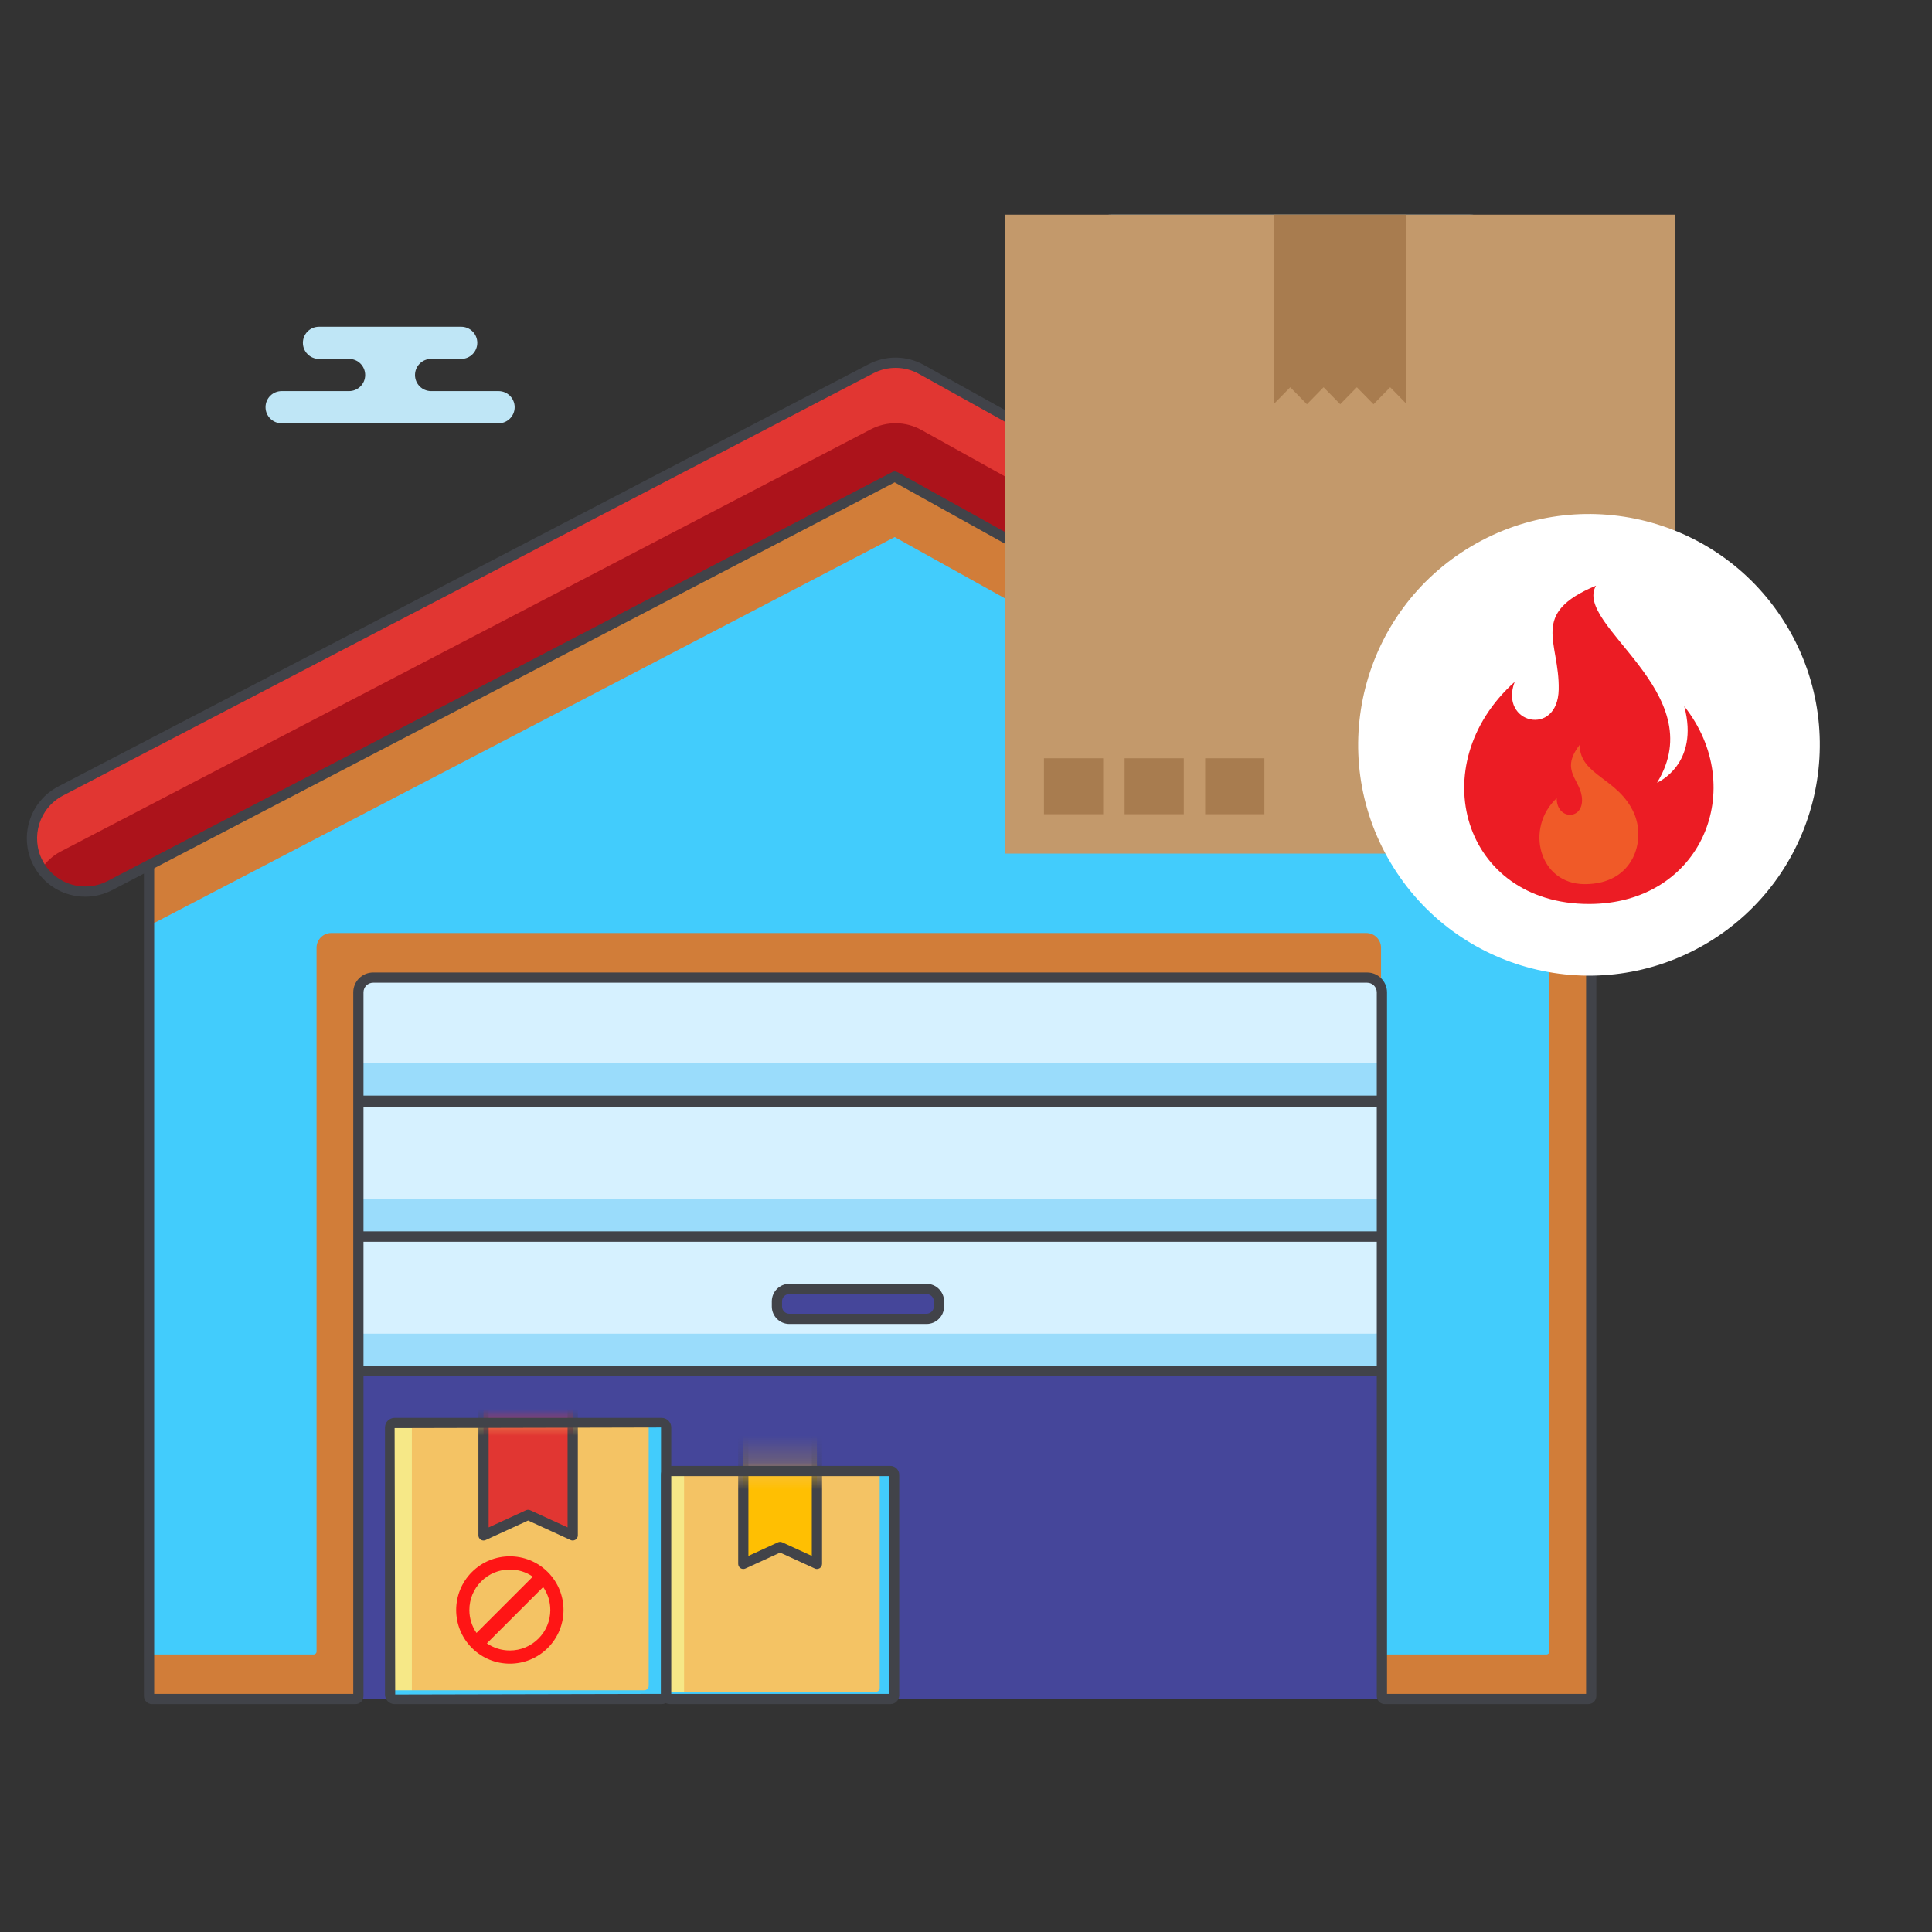 <svg width="72" height="72" viewBox="0 0 72 72" fill="none" xmlns="http://www.w3.org/2000/svg">
<rect x="0" y="0" width="72" height="72" fill="#333333" stroke="none"/>
<path d="M25.381 22.422C25.381 24.015 26.672 25.306 28.265 25.306H34.057C35.65 25.306 36.941 26.598 36.941 28.191C36.941 29.784 35.65 31.075 34.057 31.075H24.317C22.724 31.075 21.433 32.367 21.433 33.959C21.433 35.553 22.724 36.844 24.317 36.844H49.705C51.298 36.844 52.589 35.553 52.589 33.959C52.589 32.367 51.298 31.075 49.705 31.075H48.625C47.032 31.075 45.74 29.784 45.74 28.191C45.74 26.598 47.032 25.306 48.625 25.306H59.871C61.464 25.306 62.755 24.015 62.755 22.422C62.755 20.829 61.464 19.538 59.871 19.538H54.562C52.969 19.538 51.678 18.247 51.678 16.653C51.678 15.06 52.969 13.769 54.562 13.769H54.73C56.323 13.769 57.615 12.477 57.615 10.884C57.615 9.291 56.323 8 54.73 8H41.479C39.886 8 38.594 9.291 38.594 10.884C38.594 12.477 39.886 13.769 41.479 13.769H44.042C45.635 13.769 46.926 15.06 46.926 16.653C46.926 18.246 45.635 19.538 44.042 19.538H28.266C26.673 19.538 25.381 20.829 25.381 22.422Z" fill="#BFE6F6"/>
<path d="M15.466 13.976C15.466 13.645 15.734 13.376 16.066 13.376H17.187C17.519 13.376 17.787 13.107 17.787 12.776C17.787 12.445 17.519 12.177 17.187 12.177H11.888C11.556 12.177 11.288 12.445 11.288 12.776C11.288 13.107 11.556 13.376 11.888 13.376H13.009C13.341 13.376 13.609 13.645 13.609 13.976C13.609 14.307 13.341 14.575 13.009 14.575H10.495C10.164 14.575 9.896 14.844 9.896 15.175C9.896 15.506 10.164 15.775 10.495 15.775H18.58C18.911 15.775 19.18 15.506 19.18 15.175C19.18 14.844 18.911 14.575 18.58 14.575H16.066C15.734 14.575 15.466 14.307 15.466 13.976Z" fill="#BFE6F6"/>
<path d="M54.268 63.317H10.586V28.241L32.258 17.177L54.268 28.241V63.317Z" fill="#45469A"/>
<path d="M10.586 28.175V31.673L32.836 20.078L54.268 31.994V28.175L32.258 17.177L10.586 28.175Z" fill="#EFA274"/>
<path d="M52.24 36.007H11.704C11.294 36.007 10.962 35.675 10.962 35.265V31.738C10.962 31.328 11.294 30.996 11.704 30.996H52.241C52.651 30.996 52.983 31.328 52.983 31.738V35.265C52.983 35.675 52.651 36.007 52.24 36.007Z" fill="#D6F1FF"/>
<path d="M52.241 30.996H51.97V33.87C51.97 34.28 51.637 34.613 51.227 34.613H10.962V35.265C10.962 35.675 11.294 36.008 11.705 36.008H52.241C52.651 36.008 52.983 35.676 52.983 35.265V31.739C52.983 31.328 52.651 30.996 52.241 30.996Z" fill="#9ADCFB"/>
<path d="M52.241 36.198H11.705C11.19 36.198 10.771 35.779 10.771 35.265V31.738C10.771 31.224 11.19 30.805 11.705 30.805H52.241C52.756 30.805 53.174 31.224 53.174 31.738V35.265C53.174 35.78 52.756 36.198 52.241 36.198ZM11.705 31.187C11.4 31.187 11.153 31.434 11.153 31.738V35.265C11.153 35.569 11.4 35.817 11.705 35.817H52.241C52.545 35.817 52.793 35.569 52.793 35.265V31.738C52.793 31.434 52.545 31.187 52.241 31.187H11.705Z" fill="#414349"/>
<path d="M52.24 41.019H11.704C11.294 41.019 10.962 40.687 10.962 40.277V36.75C10.962 36.34 11.294 36.008 11.704 36.008H52.241C52.651 36.008 52.983 36.34 52.983 36.75V40.277C52.983 40.687 52.651 41.019 52.24 41.019Z" fill="#D6F1FF"/>
<path d="M52.241 36.007H51.97V38.881C51.97 39.291 51.637 39.624 51.227 39.624H10.962V40.277C10.962 40.687 11.294 41.019 11.705 41.019H52.241C52.651 41.019 52.983 40.687 52.983 40.277V36.75C52.983 36.34 52.651 36.007 52.241 36.007Z" fill="#9ADCFB"/>
<path d="M52.241 41.21H11.705C11.19 41.21 10.771 40.791 10.771 40.277V36.75C10.771 36.236 11.19 35.817 11.705 35.817H52.241C52.756 35.817 53.174 36.236 53.174 36.75V40.277C53.174 40.791 52.756 41.21 52.241 41.21ZM11.705 36.198C11.4 36.198 11.153 36.445 11.153 36.75V40.276C11.153 40.581 11.4 40.828 11.705 40.828H52.241C52.545 40.828 52.793 40.581 52.793 40.276V36.75C52.793 36.445 52.545 36.198 52.241 36.198H11.705Z" fill="#414349"/>
<path d="M52.24 46.086H11.704C11.294 46.086 10.962 45.754 10.962 45.344V41.817C10.962 41.407 11.294 41.075 11.704 41.075H52.241C52.651 41.075 52.983 41.407 52.983 41.817V45.344C52.983 45.754 52.651 46.086 52.24 46.086Z" fill="#D6F1FF"/>
<path d="M52.241 41.075H51.97V43.949C51.97 44.359 51.637 44.692 51.227 44.692H10.962V45.344C10.962 45.755 11.294 46.087 11.705 46.087H52.241C52.651 46.087 52.983 45.754 52.983 45.344V41.818C52.983 41.407 52.651 41.075 52.241 41.075Z" fill="#9ADCFB"/>
<path d="M52.241 46.277H11.705C11.19 46.277 10.771 45.858 10.771 45.344V41.817C10.771 41.303 11.19 40.884 11.705 40.884H52.241C52.756 40.884 53.174 41.303 53.174 41.817V45.344C53.174 45.859 52.756 46.277 52.241 46.277ZM11.705 41.266C11.4 41.266 11.153 41.513 11.153 41.817V45.344C11.153 45.648 11.4 45.896 11.705 45.896H52.241C52.545 45.896 52.793 45.648 52.793 45.344V41.817C52.793 41.513 52.545 41.266 52.241 41.266H11.705Z" fill="#414349"/>
<path d="M52.24 51.098H11.704C11.294 51.098 10.962 50.766 10.962 50.356V46.829C10.962 46.419 11.294 46.086 11.704 46.086H52.241C52.651 46.086 52.983 46.419 52.983 46.829V50.356C52.983 50.766 52.651 51.098 52.24 51.098Z" fill="#D6F1FF"/>
<path d="M52.241 46.087H51.97V48.961C51.97 49.371 51.637 49.703 51.227 49.703H10.962V50.356C10.962 50.766 11.294 51.099 11.705 51.099H52.241C52.651 51.099 52.983 50.766 52.983 50.356V46.829C52.983 46.419 52.651 46.087 52.241 46.087Z" fill="#9ADCFB"/>
<path d="M52.241 51.289H11.705C11.19 51.289 10.771 50.87 10.771 50.356V46.829C10.771 46.315 11.19 45.896 11.705 45.896H52.241C52.756 45.896 53.174 46.315 53.174 46.829V50.356C53.174 50.87 52.756 51.289 52.241 51.289ZM11.705 46.277C11.4 46.277 11.153 46.524 11.153 46.829V50.355C11.153 50.66 11.4 50.907 11.705 50.907H52.241C52.545 50.907 52.793 50.66 52.793 50.355V46.829C52.793 46.524 52.545 46.277 52.241 46.277H11.705Z" fill="#414349"/>
<path d="M34.529 49.15H29.416C29.16 49.15 28.953 48.943 28.953 48.687V48.497C28.953 48.242 29.16 48.035 29.416 48.035H34.529C34.785 48.035 34.992 48.242 34.992 48.497V48.687C34.992 48.943 34.785 49.15 34.529 49.15Z" fill="#45469A"/>
<path d="M34.529 49.341H29.416C29.056 49.341 28.763 49.048 28.763 48.688V48.498C28.763 48.138 29.056 47.844 29.416 47.844H34.529C34.89 47.844 35.183 48.138 35.183 48.498V48.688C35.183 49.048 34.89 49.341 34.529 49.341ZM29.416 48.226C29.266 48.226 29.144 48.347 29.144 48.498V48.688C29.144 48.838 29.266 48.96 29.416 48.96H34.529C34.679 48.96 34.801 48.838 34.801 48.688V48.498C34.801 48.347 34.679 48.226 34.529 48.226H29.416Z" fill="#414349"/>
<path d="M59.299 30.24L32.813 17.474C32.783 17.46 32.748 17.46 32.717 17.475L5.614 31.09C5.578 31.109 5.555 31.146 5.555 31.187V63.21C5.555 63.269 5.603 63.318 5.663 63.318H13.247C13.307 63.318 13.355 63.27 13.355 63.21V36.982C13.355 36.678 13.601 36.433 13.904 36.433H50.95C51.253 36.433 51.499 36.678 51.499 36.982V63.21C51.499 63.269 51.547 63.318 51.607 63.318H59.191C59.251 63.318 59.299 63.27 59.299 63.21V34.784V30.24Z" fill="#42CCFC"/>
<path d="M32.717 17.475L5.614 31.09C5.578 31.109 5.555 31.146 5.555 31.187V34.497L33.343 20.015L59.299 34.446V30.241L32.812 17.475C32.783 17.46 32.748 17.46 32.717 17.475Z" fill="#D17D39"/>
<path d="M51.467 35.32C51.467 35.017 51.221 34.771 50.918 34.771H12.346C12.043 34.771 11.797 35.017 11.797 35.32V61.549C11.797 61.608 11.749 61.657 11.689 61.657H5.555V63.209C5.555 63.269 5.603 63.317 5.663 63.317H13.247C13.307 63.317 13.355 63.269 13.355 63.209V36.981C13.355 36.678 13.601 36.432 13.904 36.432H51.467V35.32H51.467Z" fill="#D17D39"/>
<path d="M57.741 29.489V33.123V61.549C57.741 61.608 57.693 61.657 57.633 61.657H51.499V63.209C51.499 63.269 51.547 63.317 51.607 63.317H59.191C59.251 63.317 59.3 63.269 59.3 63.209V34.784V30.24L57.741 29.489Z" fill="#D17D39"/>
<path d="M59.191 63.508H51.607C51.442 63.508 51.308 63.374 51.308 63.209V36.981C51.308 36.784 51.148 36.623 50.95 36.623H13.904C13.707 36.623 13.546 36.784 13.546 36.981V63.209C13.546 63.374 13.412 63.508 13.248 63.508H5.663C5.498 63.508 5.364 63.374 5.364 63.209V31.187C5.364 31.073 5.427 30.971 5.529 30.92L32.632 17.305C32.716 17.263 32.812 17.263 32.895 17.303L59.382 30.069C59.448 30.101 59.49 30.167 59.49 30.241V63.21C59.49 63.374 59.356 63.508 59.191 63.508ZM51.69 63.127H59.109V30.36L32.767 17.664L5.746 31.238V63.127H13.165V36.982C13.165 36.574 13.497 36.242 13.904 36.242H50.95C51.358 36.242 51.69 36.574 51.69 36.982V63.127Z" fill="#414349"/>
<path d="M3.177 33.227C2.461 33.227 1.769 32.838 1.415 32.159C0.908 31.186 1.285 29.987 2.258 29.48L32.456 13.743C33.049 13.435 33.756 13.444 34.339 13.769L62.643 29.506C63.602 30.039 63.947 31.248 63.414 32.206C62.881 33.165 61.672 33.51 60.713 32.977L33.343 17.759L4.093 33.002C3.8 33.155 3.486 33.227 3.177 33.227Z" fill="#E13632"/>
<path d="M3.177 33.228C3.486 33.228 3.8 33.156 4.093 33.002L33.343 17.759L60.713 32.977C61.613 33.478 62.727 33.196 63.302 32.367C63.135 32.125 62.917 31.913 62.643 31.761L34.339 16.024C33.756 15.699 33.048 15.69 32.456 15.998L2.258 31.736C1.959 31.891 1.725 32.116 1.547 32.376C1.925 32.92 2.541 33.228 3.177 33.228Z" fill="#AC131B"/>
<path d="M61.675 33.419C61.31 33.419 60.949 33.326 60.62 33.143L33.341 17.976L4.182 33.172C3.872 33.333 3.524 33.418 3.178 33.418C2.362 33.418 1.622 32.97 1.246 32.248C0.692 31.183 1.106 29.866 2.17 29.311L32.369 13.574C33.021 13.235 33.792 13.245 34.432 13.602L62.736 29.34C63.244 29.621 63.612 30.085 63.772 30.644C63.931 31.203 63.863 31.791 63.581 32.299C63.298 32.807 62.835 33.175 62.276 33.335C62.077 33.391 61.876 33.419 61.675 33.419ZM33.344 17.569C33.376 17.569 33.408 17.577 33.437 17.593L60.806 32.81C61.225 33.043 61.71 33.099 62.171 32.968C62.632 32.836 63.014 32.533 63.247 32.114C63.48 31.694 63.536 31.21 63.405 30.749C63.273 30.288 62.97 29.906 62.551 29.673L34.247 13.935C33.719 13.642 33.082 13.633 32.545 13.913L2.346 29.65C1.469 30.107 1.127 31.194 1.584 32.071C1.895 32.667 2.505 33.037 3.178 33.037C3.468 33.037 3.747 32.968 4.006 32.834L33.256 17.591C33.283 17.576 33.314 17.569 33.344 17.569Z" fill="#414349"/>
<path d="M24.656 63.317H14.705C14.613 63.317 14.537 63.242 14.537 63.149V53.198C14.537 53.105 14.612 53.03 14.705 53.03H24.656C24.749 53.03 24.824 53.105 24.824 53.198V63.149C24.824 63.242 24.749 63.317 24.656 63.317Z" fill="#F4C364"/>
<path d="M15.349 63.149V53.198C15.349 53.105 15.424 53.03 15.517 53.03H14.705C14.612 53.03 14.537 53.105 14.537 53.198V63.149C14.537 63.242 14.612 63.317 14.705 63.317H15.517C15.424 63.317 15.349 63.242 15.349 63.149Z" fill="#F6E887"/>
<path d="M24.656 53.03H24.175V62.824C24.175 62.917 24.1 62.993 24.007 62.993H14.537V63.149C14.537 63.242 14.612 63.317 14.705 63.317H24.656C24.749 63.317 24.824 63.242 24.824 63.149V53.198C24.824 53.105 24.749 53.03 24.656 53.03Z" fill="#42CCFC"/>
<mask id="mask0_352_1256" style="mask-type:luminance" maskUnits="userSpaceOnUse" x="14" y="53" width="11" height="11">
<path d="M24.656 63.317H14.705C14.613 63.317 14.537 63.242 14.537 63.149V53.198C14.537 53.105 14.612 53.03 14.705 53.03H24.656C24.749 53.03 24.824 53.105 24.824 53.198V63.149C24.824 63.242 24.749 63.317 24.656 63.317Z" fill="white"/>
</mask>
<g mask="url(#mask0_352_1256)">
<path d="M21.342 57.219V46.133C21.342 46.094 21.311 46.063 21.272 46.063H18.088C18.05 46.063 18.019 46.094 18.019 46.133V57.219L19.68 56.456L21.342 57.219Z" fill="#E13632"/>
</g>
<mask id="mask1_352_1256" style="mask-type:luminance" maskUnits="userSpaceOnUse" x="14" y="53" width="11" height="11">
<path d="M24.656 63.317H14.705C14.613 63.317 14.537 63.242 14.537 63.149V53.198C14.537 53.105 14.612 53.03 14.705 53.03H24.656C24.749 53.03 24.824 53.105 24.824 53.198V63.149C24.824 63.242 24.749 63.317 24.656 63.317Z" fill="white"/>
</mask>
<g mask="url(#mask1_352_1256)">
<path d="M21.343 57.41C21.315 57.41 21.288 57.404 21.263 57.392L19.681 56.666L18.099 57.392C18.04 57.42 17.971 57.415 17.917 57.38C17.862 57.345 17.829 57.284 17.829 57.219V46.133C17.829 45.989 17.946 45.872 18.09 45.872H21.273C21.417 45.872 21.534 45.989 21.534 46.133V57.219C21.534 57.284 21.501 57.345 21.446 57.38C21.415 57.4 21.379 57.41 21.343 57.41ZM19.681 56.266C19.708 56.266 19.736 56.272 19.761 56.283L21.152 56.922V46.254H18.21V56.922L19.601 56.283C19.627 56.271 19.654 56.266 19.681 56.266Z" fill="#414349"/>
</g>
<path d="M24.657 63.508H14.706C14.508 63.508 14.347 63.347 14.347 63.149V53.198C14.347 53 14.508 52.84 14.706 52.84H24.657C24.855 52.84 25.015 53.001 25.015 53.198V63.149C25.015 63.347 24.855 63.508 24.657 63.508ZM24.634 53.198L14.706 53.221L14.728 63.149L24.634 63.127V53.198Z" fill="#414349"/>
<path d="M33.181 63.317H24.963C24.886 63.317 24.824 63.255 24.824 63.179V54.96C24.824 54.884 24.886 54.822 24.963 54.822H33.181C33.258 54.822 33.32 54.884 33.32 54.96V63.179C33.32 63.255 33.258 63.317 33.181 63.317Z" fill="#F4C364"/>
<path d="M25.494 63.179V54.96C25.494 54.884 25.557 54.822 25.633 54.822H24.963C24.886 54.822 24.824 54.884 24.824 54.96V63.179C24.824 63.255 24.886 63.317 24.963 63.317H25.633C25.557 63.317 25.494 63.255 25.494 63.179Z" fill="#F6E887"/>
<path d="M33.181 54.822H32.784V62.91C32.784 62.987 32.722 63.049 32.645 63.049H24.824V63.179C24.824 63.255 24.886 63.317 24.963 63.317H33.181C33.258 63.317 33.32 63.255 33.32 63.179V54.96C33.32 54.884 33.258 54.822 33.181 54.822Z" fill="#42CCFC"/>
<mask id="mask2_352_1256" style="mask-type:luminance" maskUnits="userSpaceOnUse" x="24" y="54" width="10" height="10">
<path d="M33.181 63.317H24.963C24.886 63.317 24.824 63.255 24.824 63.179V54.96C24.824 54.884 24.886 54.822 24.963 54.822H33.181C33.258 54.822 33.32 54.884 33.32 54.96V63.179C33.32 63.255 33.258 63.317 33.181 63.317Z" fill="white"/>
</mask>
<g mask="url(#mask2_352_1256)">
<path d="M30.445 58.281V49.125C30.445 49.094 30.419 49.068 30.387 49.068H27.758C27.726 49.068 27.7 49.094 27.7 49.125V58.281L29.072 57.651L30.445 58.281Z" fill="#FFBF02"/>
</g>
<mask id="mask3_352_1256" style="mask-type:luminance" maskUnits="userSpaceOnUse" x="24" y="54" width="10" height="10">
<path d="M33.181 63.317H24.963C24.886 63.317 24.824 63.255 24.824 63.179V54.96C24.824 54.884 24.886 54.822 24.963 54.822H33.181C33.258 54.822 33.32 54.884 33.32 54.96V63.179C33.32 63.255 33.258 63.317 33.181 63.317Z" fill="white"/>
</mask>
<g mask="url(#mask3_352_1256)">
<path d="M30.445 58.472C30.418 58.472 30.391 58.466 30.366 58.454L29.073 57.861L27.78 58.454C27.721 58.482 27.652 58.477 27.598 58.442C27.543 58.407 27.51 58.346 27.51 58.281V49.125C27.51 48.989 27.621 48.877 27.758 48.877H30.388C30.525 48.877 30.636 48.989 30.636 49.125V58.281C30.636 58.346 30.603 58.407 30.548 58.442C30.517 58.462 30.481 58.472 30.445 58.472ZM29.073 57.461C29.1 57.461 29.127 57.467 29.152 57.478L30.254 57.984V49.259H27.891V57.984L28.993 57.478C29.018 57.466 29.045 57.461 29.073 57.461Z" fill="#414349"/>
</g>
<path d="M33.182 63.508H24.963C24.782 63.508 24.634 63.36 24.634 63.178V54.96C24.634 54.778 24.782 54.631 24.963 54.631H33.182C33.364 54.631 33.511 54.779 33.511 54.96V63.178C33.511 63.361 33.364 63.508 33.182 63.508ZM25.015 63.127H33.13V55.012H25.015V63.127Z" fill="#414349"/>
<path d="M62.435 8H37.454V31.811H62.435V8Z" fill="#C3996B"/>
<path d="M49.326 14.432L49.946 15.065L50.567 14.432L51.187 15.065L51.808 14.432L52.401 15.038V8H47.488V15.039L48.084 14.432L48.705 15.065L49.326 14.432Z" fill="#A87C4F"/>
<path d="M47.12 28.259H44.913V30.344H47.12V28.259Z" fill="#A87C4F"/>
<path d="M44.117 28.259H41.91V30.344H44.117V28.259Z" fill="#A87C4F"/>
<path d="M41.112 28.259H38.905V30.344H41.112V28.259Z" fill="#A87C4F"/>
<path d="M63.605 35.155C67.691 32.731 69.038 27.454 66.615 23.369C64.191 19.283 58.915 17.936 54.829 20.36C50.744 22.783 49.396 28.06 51.82 32.145C54.243 36.231 59.52 37.578 63.605 35.155Z" fill="white"/>
<path d="M59.216 33.689C54.513 33.689 52.996 28.508 56.447 25.412C55.86 26.966 58.052 27.487 58.088 25.696C58.124 23.906 56.979 22.866 59.479 21.826C58.613 23.294 63.827 25.803 61.753 29.169C61.753 29.169 63.349 28.49 62.767 26.32C65.176 29.36 63.43 33.689 59.216 33.689Z" fill="#EC1C24"/>
<path d="M59.06 32.95C57.355 32.95 56.82 30.863 58.013 29.746C58.013 30.547 58.958 30.572 58.958 29.823C58.958 29.052 58.093 28.767 58.87 27.757C58.87 28.905 60.298 28.979 60.889 30.293C61.346 31.306 60.902 32.95 59.06 32.95Z" fill="#F05A28"/>
<path d="M20.414 58.586C19.633 57.805 18.367 57.805 17.586 58.586C16.805 59.367 16.805 60.633 17.586 61.414C18.367 62.195 19.633 62.195 20.414 61.414C21.195 60.633 21.195 59.367 20.414 58.586ZM17.934 58.934C18.219 58.649 18.597 58.492 19 58.492C19.31 58.492 19.605 58.585 19.855 58.758L17.758 60.855C17.585 60.605 17.492 60.31 17.492 60C17.492 59.597 17.649 59.219 17.934 58.934ZM19 61.508C18.69 61.508 18.395 61.415 18.145 61.242L20.242 59.145C20.415 59.395 20.508 59.69 20.508 60C20.508 60.403 20.351 60.781 20.066 61.066C19.781 61.351 19.403 61.508 19 61.508Z" fill="#FF1515"/>
</svg>
